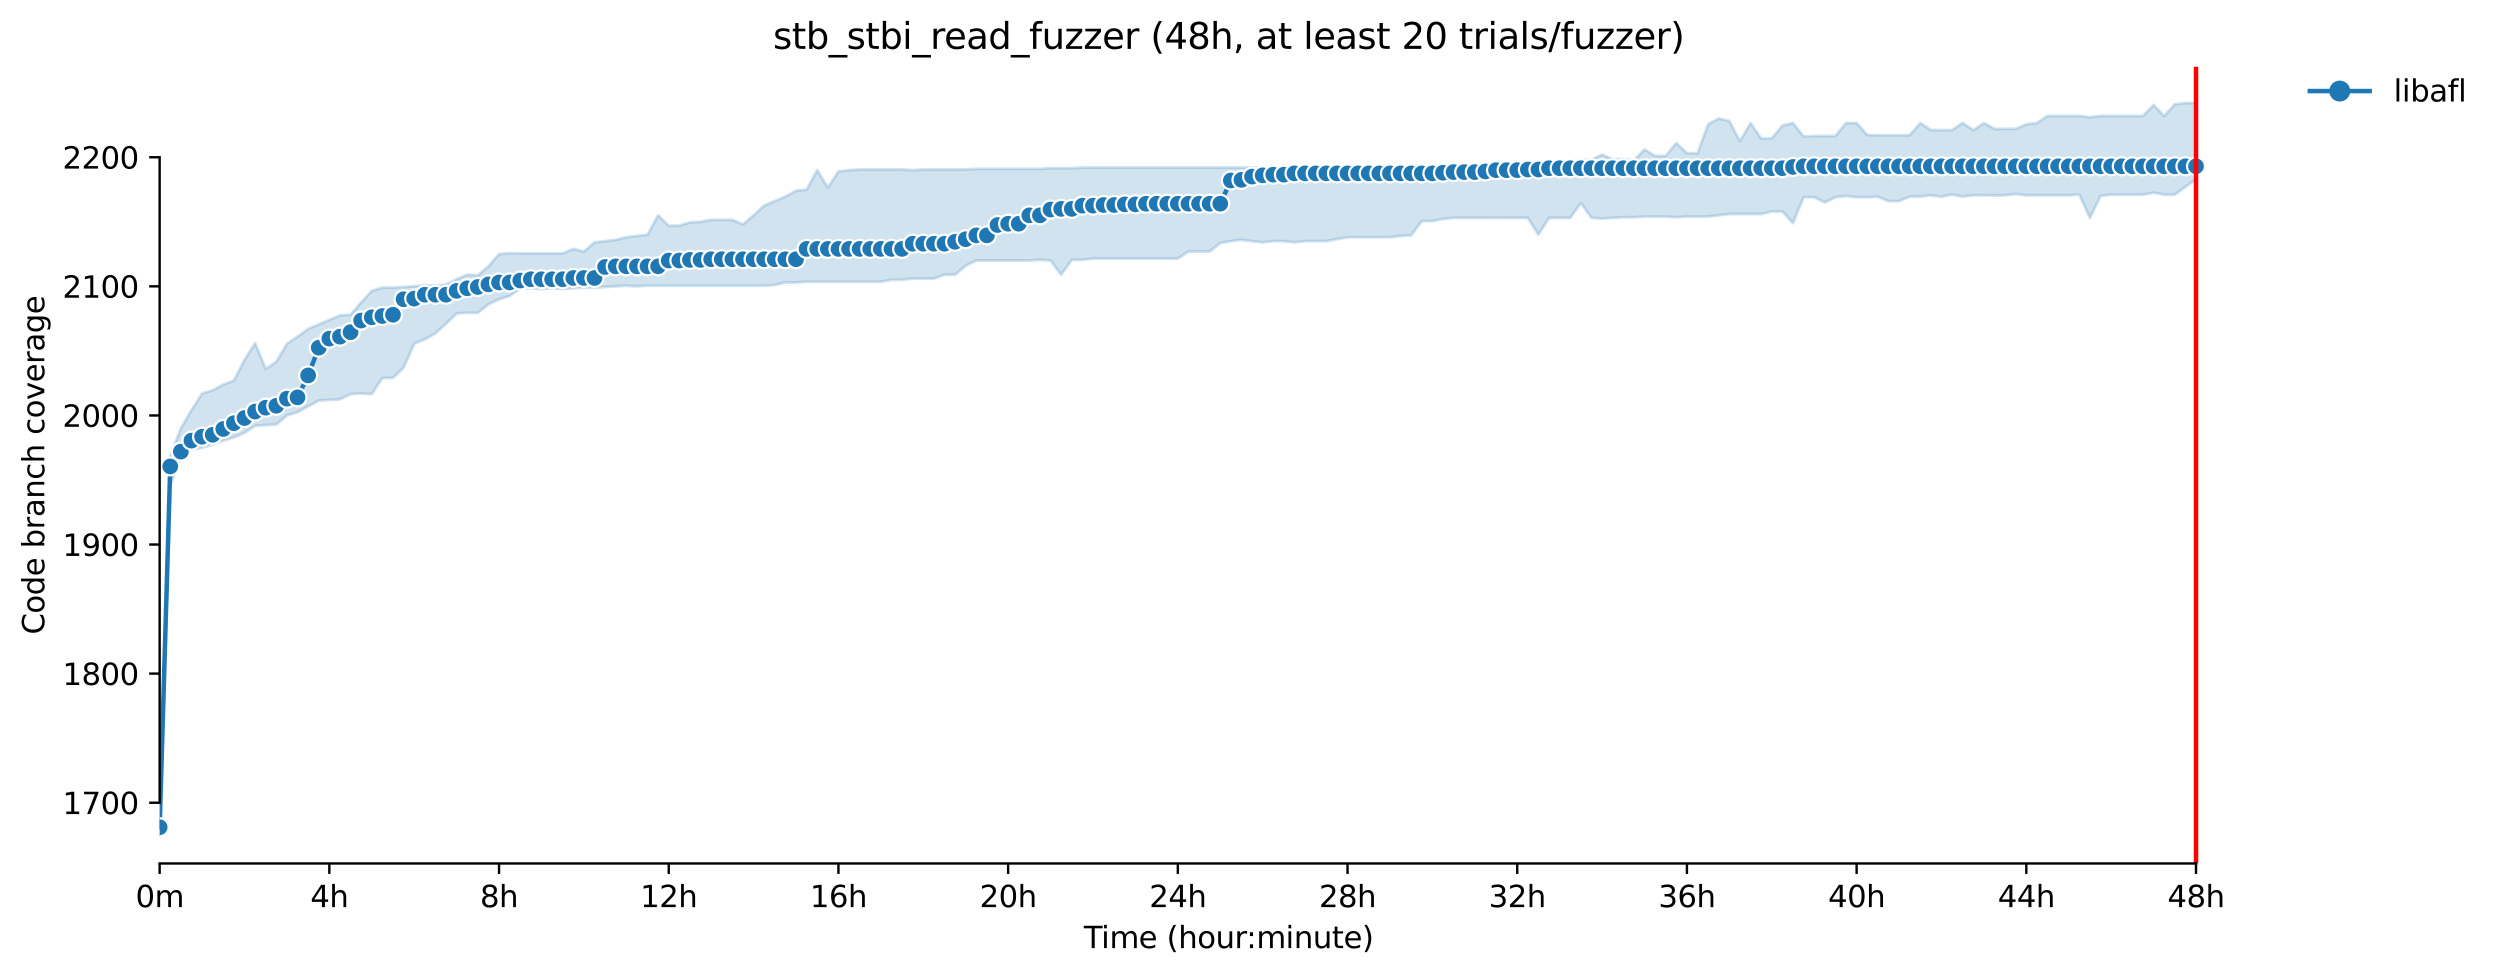 <?xml version="1.0" encoding="utf-8" standalone="no"?>
<!DOCTYPE svg PUBLIC "-//W3C//DTD SVG 1.1//EN"
  "http://www.w3.org/Graphics/SVG/1.1/DTD/svg11.dtd">
<svg xmlns:xlink="http://www.w3.org/1999/xlink" width="835.099pt" height="325.986pt" viewBox="0 0 835.099 325.986" xmlns="http://www.w3.org/2000/svg" version="1.1">
 <defs>
  <style type="text/css">*{stroke-linejoin: round; stroke-linecap: butt}</style>
 </defs>
 <g id="figure_1">
  <g id="patch_1">
   <path d="M 0 325.986 
L 835.099 325.986 
L 835.099 0 
L 0 0 
z
" style="fill: #ffffff"/>
  </g>
  <g id="axes_1">
   <g id="patch_2">
    <path d="M 53.328 288.43 
L 767.568 288.43 
L 767.568 22.318 
L 53.328 22.318 
z
" style="fill: #ffffff"/>
   </g>
   <g id="PolyCollection_1">
    <defs>
     <path id="m71cb852f45" d="M 53.328 -49.652 
L 53.328 -49.652 
L 56.871 -163.928 
L 60.414 -173.2 
L 63.957 -175.787 
L 67.5 -176.434 
L 71.042 -177.512 
L 74.585 -178.806 
L 78.128 -179.884 
L 81.671 -181.393 
L 85.214 -183.759 
L 88.757 -183.98 
L 92.3 -184.196 
L 95.842 -187.215 
L 99.385 -188.293 
L 102.928 -190.233 
L 106.471 -192.174 
L 110.014 -192.389 
L 113.557 -192.605 
L 117.1 -194.33 
L 120.642 -194.546 
L 124.185 -194.33 
L 127.728 -199.72 
L 131.271 -199.72 
L 134.814 -203.17 
L 138.357 -211.121 
L 141.9 -212.657 
L 145.442 -214.598 
L 148.985 -217.832 
L 152.528 -221.282 
L 156.071 -221.497 
L 159.614 -221.497 
L 163.157 -224.295 
L 166.7 -226.025 
L 170.242 -227.103 
L 173.785 -229.691 
L 177.328 -229.691 
L 180.871 -229.475 
L 184.414 -229.691 
L 187.957 -229.475 
L 191.5 -229.691 
L 195.042 -229.906 
L 198.585 -229.906 
L 202.128 -230.122 
L 205.671 -230.338 
L 209.214 -230.553 
L 212.757 -230.338 
L 216.3 -230.553 
L 219.842 -230.553 
L 223.385 -230.553 
L 226.928 -230.553 
L 230.471 -230.553 
L 234.014 -230.553 
L 237.557 -230.553 
L 241.1 -230.553 
L 244.642 -230.553 
L 248.185 -230.553 
L 251.728 -230.553 
L 255.271 -230.553 
L 258.814 -230.769 
L 262.357 -231.631 
L 265.9 -231.631 
L 269.442 -231.847 
L 272.985 -231.847 
L 276.528 -231.847 
L 280.071 -231.847 
L 283.614 -231.847 
L 287.157 -231.847 
L 290.7 -231.847 
L 294.242 -231.847 
L 297.785 -232.494 
L 301.328 -232.494 
L 304.871 -232.925 
L 308.414 -232.925 
L 311.957 -232.925 
L 315.5 -234.219 
L 319.042 -234.219 
L 322.585 -237.216 
L 326.128 -238.962 
L 329.671 -238.962 
L 333.214 -238.962 
L 336.757 -238.962 
L 340.3 -238.962 
L 343.842 -238.962 
L 347.385 -239.172 
L 350.928 -238.962 
L 354.471 -234.219 
L 358.014 -239.178 
L 361.557 -239.178 
L 365.1 -239.609 
L 368.642 -239.609 
L 372.185 -239.609 
L 375.728 -239.609 
L 379.271 -239.609 
L 382.814 -239.609 
L 386.357 -239.609 
L 389.9 -239.609 
L 393.442 -239.609 
L 396.985 -241.981 
L 400.528 -241.981 
L 404.071 -241.981 
L 407.614 -244.784 
L 411.157 -245.431 
L 414.7 -245.851 
L 418.242 -245.431 
L 421.785 -244.999 
L 425.328 -245.431 
L 428.871 -245.431 
L 432.414 -244.999 
L 435.957 -245.431 
L 439.5 -245.431 
L 443.042 -245.431 
L 446.585 -246.077 
L 450.128 -246.724 
L 453.671 -246.724 
L 457.214 -246.724 
L 460.757 -246.724 
L 464.3 -246.724 
L 467.842 -247.156 
L 471.385 -247.371 
L 474.928 -252.115 
L 478.471 -252.115 
L 482.014 -252.842 
L 485.557 -253.193 
L 489.1 -253.193 
L 492.642 -253.193 
L 496.185 -253.193 
L 499.728 -253.187 
L 503.271 -253.193 
L 506.814 -253.193 
L 510.357 -253.193 
L 513.9 -247.587 
L 517.442 -253.193 
L 520.985 -253.193 
L 524.528 -253.193 
L 528.071 -258.147 
L 531.614 -253.193 
L 535.157 -252.977 
L 538.7 -253.193 
L 542.242 -253.408 
L 545.785 -253.408 
L 549.328 -253.624 
L 552.871 -253.624 
L 556.414 -253.624 
L 559.957 -253.408 
L 563.5 -253.624 
L 567.042 -253.624 
L 570.585 -253.624 
L 574.128 -254.055 
L 577.671 -254.486 
L 581.214 -254.486 
L 584.757 -254.486 
L 588.3 -254.486 
L 591.842 -255.349 
L 595.385 -255.349 
L 598.928 -251.468 
L 602.471 -260.092 
L 606.014 -260.092 
L 609.557 -258.368 
L 613.1 -260.092 
L 616.642 -260.513 
L 620.185 -260.092 
L 623.728 -260.092 
L 627.271 -260.276 
L 630.814 -258.799 
L 634.357 -258.788 
L 637.9 -260.308 
L 641.442 -260.308 
L 644.985 -260.739 
L 648.528 -260.276 
L 652.071 -260.95 
L 655.614 -260.308 
L 659.157 -260.739 
L 662.7 -260.739 
L 666.242 -260.696 
L 669.785 -260.739 
L 673.328 -261.171 
L 676.871 -260.739 
L 680.414 -260.739 
L 683.957 -260.739 
L 687.5 -260.739 
L 691.042 -260.739 
L 694.585 -260.955 
L 698.128 -253.193 
L 701.671 -260.551 
L 705.214 -260.955 
L 708.757 -260.955 
L 712.3 -260.955 
L 715.842 -260.955 
L 719.385 -261.602 
L 722.928 -260.955 
L 726.471 -260.955 
L 730.014 -263.542 
L 733.557 -266.13 
L 733.557 -291.572 
L 733.557 -291.572 
L 730.014 -291.572 
L 726.471 -291.141 
L 722.928 -287.26 
L 719.385 -290.925 
L 715.842 -287.26 
L 712.3 -287.26 
L 708.757 -287.26 
L 705.214 -287.26 
L 701.671 -287.26 
L 698.128 -286.84 
L 694.585 -287.26 
L 691.042 -287.26 
L 687.5 -287.26 
L 683.957 -287.26 
L 680.414 -284.888 
L 676.871 -284.457 
L 673.328 -282.948 
L 669.785 -282.948 
L 666.242 -282.948 
L 662.7 -284.888 
L 659.157 -282.516 
L 655.614 -284.931 
L 652.071 -282.516 
L 648.528 -282.516 
L 644.985 -282.576 
L 641.442 -284.888 
L 637.9 -280.792 
L 634.357 -280.792 
L 630.814 -280.792 
L 627.271 -280.792 
L 623.728 -280.894 
L 620.185 -284.888 
L 616.642 -284.888 
L 613.1 -280.576 
L 609.557 -280.576 
L 606.014 -280.576 
L 602.471 -280.36 
L 598.928 -284.888 
L 595.385 -284.047 
L 591.842 -279.713 
L 588.3 -279.713 
L 584.757 -284.888 
L 581.214 -278.851 
L 577.671 -285.557 
L 574.128 -286.397 
L 570.585 -284.468 
L 567.042 -274.754 
L 563.5 -274.841 
L 559.957 -278.204 
L 556.414 -273.892 
L 552.871 -273.892 
L 549.328 -276.048 
L 545.785 -272.393 
L 542.242 -272.814 
L 538.7 -272.814 
L 535.157 -274.323 
L 531.614 -272.598 
L 528.071 -272.598 
L 524.528 -272.167 
L 520.985 -271.52 
L 517.442 -271.52 
L 513.9 -270.658 
L 510.357 -270.658 
L 506.814 -270.658 
L 503.271 -270.658 
L 499.728 -270.442 
L 496.185 -270.226 
L 492.642 -270.226 
L 489.1 -270.226 
L 485.557 -270.442 
L 482.014 -270.226 
L 478.471 -270.442 
L 474.928 -270.226 
L 471.385 -270.232 
L 467.842 -270.011 
L 464.3 -270.011 
L 460.757 -270.011 
L 457.214 -270.011 
L 453.671 -270.011 
L 450.128 -270.011 
L 446.585 -270.011 
L 443.042 -270.011 
L 439.5 -270.011 
L 435.957 -270.011 
L 432.414 -270.011 
L 428.871 -270.011 
L 425.328 -270.011 
L 421.785 -270.011 
L 418.242 -270.011 
L 414.7 -270.011 
L 411.157 -270.011 
L 407.614 -270.011 
L 404.071 -270.011 
L 400.528 -270.011 
L 396.985 -270.011 
L 393.442 -270.011 
L 389.9 -270.011 
L 386.357 -270.011 
L 382.814 -270.011 
L 379.271 -270.011 
L 375.728 -270.011 
L 372.185 -270.011 
L 368.642 -270.011 
L 365.1 -270.011 
L 361.557 -270.011 
L 358.014 -269.795 
L 354.471 -269.795 
L 350.928 -269.795 
L 347.385 -269.58 
L 343.842 -269.58 
L 340.3 -269.58 
L 336.757 -269.58 
L 333.214 -269.58 
L 329.671 -269.58 
L 326.128 -269.58 
L 322.585 -269.364 
L 319.042 -269.364 
L 315.5 -269.364 
L 311.957 -269.364 
L 308.414 -269.364 
L 304.871 -269.148 
L 301.328 -269.364 
L 297.785 -269.364 
L 294.242 -269.364 
L 290.7 -269.364 
L 287.157 -269.364 
L 283.614 -269.148 
L 280.071 -268.722 
L 276.528 -263.332 
L 272.985 -269.148 
L 269.442 -262.68 
L 265.9 -262.249 
L 262.357 -260.346 
L 258.814 -258.799 
L 255.271 -257.322 
L 251.728 -254.055 
L 248.185 -251.037 
L 244.642 -252.546 
L 241.1 -252.546 
L 237.557 -252.546 
L 234.014 -251.899 
L 230.471 -251.683 
L 226.928 -250.605 
L 223.385 -250.605 
L 219.842 -254.055 
L 216.3 -247.587 
L 212.757 -247.161 
L 209.214 -246.724 
L 205.671 -245.862 
L 202.128 -245.431 
L 198.585 -244.999 
L 195.042 -241.981 
L 191.5 -242.843 
L 187.957 -241.334 
L 184.414 -241.334 
L 180.871 -241.334 
L 177.328 -241.334 
L 173.785 -241.334 
L 170.242 -241.372 
L 166.7 -241.118 
L 163.157 -237.022 
L 159.614 -234.003 
L 156.071 -234.219 
L 152.528 -232.709 
L 148.985 -230.984 
L 145.442 -230.553 
L 141.9 -230.769 
L 138.357 -230.338 
L 134.814 -230.122 
L 131.271 -229.906 
L 127.728 -229.906 
L 124.185 -228.828 
L 120.642 -224.947 
L 117.1 -220.851 
L 113.557 -220.635 
L 110.014 -219.126 
L 106.471 -217.616 
L 102.928 -216.107 
L 99.385 -213.52 
L 95.842 -211.148 
L 92.3 -205.111 
L 88.757 -202.739 
L 85.214 -211.363 
L 81.671 -205.757 
L 78.128 -198.858 
L 74.585 -197.564 
L 71.042 -195.624 
L 67.5 -194.546 
L 63.957 -188.94 
L 60.414 -182.902 
L 56.871 -173.631 
L 53.328 -49.652 
z
" style="stroke: #1f77b4; stroke-opacity: 0.2"/>
    </defs>
    <g clip-path="url(#p98176196a2)">
     <use xlink:href="#m71cb852f45" x="0" y="325.986" style="fill: #1f77b4; fill-opacity: 0.2; stroke: #1f77b4; stroke-opacity: 0.2"/>
    </g>
   </g>
   <g id="matplotlib.axis_1">
    <g id="xtick_1">
     <g id="line2d_1">
      <defs>
       <path id="m7bf3b6f439" d="M 0 0 
L 0 3.5 
" style="stroke: #000000; stroke-width: 0.8"/>
      </defs>
      <g>
       <use xlink:href="#m7bf3b6f439" x="53.328" y="288.43" style="stroke: #000000; stroke-width: 0.8"/>
      </g>
     </g>
     <g id="text_1">
      <!-- 0m -->
      <g transform="translate(45.277 303.029) scale(0.1 -0.1)">
       <defs>
        <path id="DejaVuSans-30" d="M 2034 4250 
Q 1547 4250 1301 3770 
Q 1056 3291 1056 2328 
Q 1056 1369 1301 889 
Q 1547 409 2034 409 
Q 2525 409 2770 889 
Q 3016 1369 3016 2328 
Q 3016 3291 2770 3770 
Q 2525 4250 2034 4250 
z
M 2034 4750 
Q 2819 4750 3233 4129 
Q 3647 3509 3647 2328 
Q 3647 1150 3233 529 
Q 2819 -91 2034 -91 
Q 1250 -91 836 529 
Q 422 1150 422 2328 
Q 422 3509 836 4129 
Q 1250 4750 2034 4750 
z
" transform="scale(0.016)"/>
        <path id="DejaVuSans-6d" d="M 3328 2828 
Q 3544 3216 3844 3400 
Q 4144 3584 4550 3584 
Q 5097 3584 5394 3201 
Q 5691 2819 5691 2113 
L 5691 0 
L 5113 0 
L 5113 2094 
Q 5113 2597 4934 2840 
Q 4756 3084 4391 3084 
Q 3944 3084 3684 2787 
Q 3425 2491 3425 1978 
L 3425 0 
L 2847 0 
L 2847 2094 
Q 2847 2600 2669 2842 
Q 2491 3084 2119 3084 
Q 1678 3084 1418 2786 
Q 1159 2488 1159 1978 
L 1159 0 
L 581 0 
L 581 3500 
L 1159 3500 
L 1159 2956 
Q 1356 3278 1631 3431 
Q 1906 3584 2284 3584 
Q 2666 3584 2933 3390 
Q 3200 3197 3328 2828 
z
" transform="scale(0.016)"/>
       </defs>
       <use xlink:href="#DejaVuSans-30"/>
       <use xlink:href="#DejaVuSans-6d" x="63.623"/>
      </g>
     </g>
    </g>
    <g id="xtick_2">
     <g id="line2d_2">
      <g>
       <use xlink:href="#m7bf3b6f439" x="110.014" y="288.43" style="stroke: #000000; stroke-width: 0.8"/>
      </g>
     </g>
     <g id="text_2">
      <!-- 4h -->
      <g transform="translate(103.664 303.029) scale(0.1 -0.1)">
       <defs>
        <path id="DejaVuSans-34" d="M 2419 4116 
L 825 1625 
L 2419 1625 
L 2419 4116 
z
M 2253 4666 
L 3047 4666 
L 3047 1625 
L 3713 1625 
L 3713 1100 
L 3047 1100 
L 3047 0 
L 2419 0 
L 2419 1100 
L 313 1100 
L 313 1709 
L 2253 4666 
z
" transform="scale(0.016)"/>
        <path id="DejaVuSans-68" d="M 3513 2113 
L 3513 0 
L 2938 0 
L 2938 2094 
Q 2938 2591 2744 2837 
Q 2550 3084 2163 3084 
Q 1697 3084 1428 2787 
Q 1159 2491 1159 1978 
L 1159 0 
L 581 0 
L 581 4863 
L 1159 4863 
L 1159 2956 
Q 1366 3272 1645 3428 
Q 1925 3584 2291 3584 
Q 2894 3584 3203 3211 
Q 3513 2838 3513 2113 
z
" transform="scale(0.016)"/>
       </defs>
       <use xlink:href="#DejaVuSans-34"/>
       <use xlink:href="#DejaVuSans-68" x="63.623"/>
      </g>
     </g>
    </g>
    <g id="xtick_3">
     <g id="line2d_3">
      <g>
       <use xlink:href="#m7bf3b6f439" x="166.7" y="288.43" style="stroke: #000000; stroke-width: 0.8"/>
      </g>
     </g>
     <g id="text_3">
      <!-- 8h -->
      <g transform="translate(160.35 303.029) scale(0.1 -0.1)">
       <defs>
        <path id="DejaVuSans-38" d="M 2034 2216 
Q 1584 2216 1326 1975 
Q 1069 1734 1069 1313 
Q 1069 891 1326 650 
Q 1584 409 2034 409 
Q 2484 409 2743 651 
Q 3003 894 3003 1313 
Q 3003 1734 2745 1975 
Q 2488 2216 2034 2216 
z
M 1403 2484 
Q 997 2584 770 2862 
Q 544 3141 544 3541 
Q 544 4100 942 4425 
Q 1341 4750 2034 4750 
Q 2731 4750 3128 4425 
Q 3525 4100 3525 3541 
Q 3525 3141 3298 2862 
Q 3072 2584 2669 2484 
Q 3125 2378 3379 2068 
Q 3634 1759 3634 1313 
Q 3634 634 3220 271 
Q 2806 -91 2034 -91 
Q 1263 -91 848 271 
Q 434 634 434 1313 
Q 434 1759 690 2068 
Q 947 2378 1403 2484 
z
M 1172 3481 
Q 1172 3119 1398 2916 
Q 1625 2713 2034 2713 
Q 2441 2713 2670 2916 
Q 2900 3119 2900 3481 
Q 2900 3844 2670 4047 
Q 2441 4250 2034 4250 
Q 1625 4250 1398 4047 
Q 1172 3844 1172 3481 
z
" transform="scale(0.016)"/>
       </defs>
       <use xlink:href="#DejaVuSans-38"/>
       <use xlink:href="#DejaVuSans-68" x="63.623"/>
      </g>
     </g>
    </g>
    <g id="xtick_4">
     <g id="line2d_4">
      <g>
       <use xlink:href="#m7bf3b6f439" x="223.385" y="288.43" style="stroke: #000000; stroke-width: 0.8"/>
      </g>
     </g>
     <g id="text_4">
      <!-- 12h -->
      <g transform="translate(213.854 303.029) scale(0.1 -0.1)">
       <defs>
        <path id="DejaVuSans-31" d="M 794 531 
L 1825 531 
L 1825 4091 
L 703 3866 
L 703 4441 
L 1819 4666 
L 2450 4666 
L 2450 531 
L 3481 531 
L 3481 0 
L 794 0 
L 794 531 
z
" transform="scale(0.016)"/>
        <path id="DejaVuSans-32" d="M 1228 531 
L 3431 531 
L 3431 0 
L 469 0 
L 469 531 
Q 828 903 1448 1529 
Q 2069 2156 2228 2338 
Q 2531 2678 2651 2914 
Q 2772 3150 2772 3378 
Q 2772 3750 2511 3984 
Q 2250 4219 1831 4219 
Q 1534 4219 1204 4116 
Q 875 4013 500 3803 
L 500 4441 
Q 881 4594 1212 4672 
Q 1544 4750 1819 4750 
Q 2544 4750 2975 4387 
Q 3406 4025 3406 3419 
Q 3406 3131 3298 2873 
Q 3191 2616 2906 2266 
Q 2828 2175 2409 1742 
Q 1991 1309 1228 531 
z
" transform="scale(0.016)"/>
       </defs>
       <use xlink:href="#DejaVuSans-31"/>
       <use xlink:href="#DejaVuSans-32" x="63.623"/>
       <use xlink:href="#DejaVuSans-68" x="127.246"/>
      </g>
     </g>
    </g>
    <g id="xtick_5">
     <g id="line2d_5">
      <g>
       <use xlink:href="#m7bf3b6f439" x="280.071" y="288.43" style="stroke: #000000; stroke-width: 0.8"/>
      </g>
     </g>
     <g id="text_5">
      <!-- 16h -->
      <g transform="translate(270.54 303.029) scale(0.1 -0.1)">
       <defs>
        <path id="DejaVuSans-36" d="M 2113 2584 
Q 1688 2584 1439 2293 
Q 1191 2003 1191 1497 
Q 1191 994 1439 701 
Q 1688 409 2113 409 
Q 2538 409 2786 701 
Q 3034 994 3034 1497 
Q 3034 2003 2786 2293 
Q 2538 2584 2113 2584 
z
M 3366 4563 
L 3366 3988 
Q 3128 4100 2886 4159 
Q 2644 4219 2406 4219 
Q 1781 4219 1451 3797 
Q 1122 3375 1075 2522 
Q 1259 2794 1537 2939 
Q 1816 3084 2150 3084 
Q 2853 3084 3261 2657 
Q 3669 2231 3669 1497 
Q 3669 778 3244 343 
Q 2819 -91 2113 -91 
Q 1303 -91 875 529 
Q 447 1150 447 2328 
Q 447 3434 972 4092 
Q 1497 4750 2381 4750 
Q 2619 4750 2861 4703 
Q 3103 4656 3366 4563 
z
" transform="scale(0.016)"/>
       </defs>
       <use xlink:href="#DejaVuSans-31"/>
       <use xlink:href="#DejaVuSans-36" x="63.623"/>
       <use xlink:href="#DejaVuSans-68" x="127.246"/>
      </g>
     </g>
    </g>
    <g id="xtick_6">
     <g id="line2d_6">
      <g>
       <use xlink:href="#m7bf3b6f439" x="336.757" y="288.43" style="stroke: #000000; stroke-width: 0.8"/>
      </g>
     </g>
     <g id="text_6">
      <!-- 20h -->
      <g transform="translate(327.225 303.029) scale(0.1 -0.1)">
       <use xlink:href="#DejaVuSans-32"/>
       <use xlink:href="#DejaVuSans-30" x="63.623"/>
       <use xlink:href="#DejaVuSans-68" x="127.246"/>
      </g>
     </g>
    </g>
    <g id="xtick_7">
     <g id="line2d_7">
      <g>
       <use xlink:href="#m7bf3b6f439" x="393.442" y="288.43" style="stroke: #000000; stroke-width: 0.8"/>
      </g>
     </g>
     <g id="text_7">
      <!-- 24h -->
      <g transform="translate(383.911 303.029) scale(0.1 -0.1)">
       <use xlink:href="#DejaVuSans-32"/>
       <use xlink:href="#DejaVuSans-34" x="63.623"/>
       <use xlink:href="#DejaVuSans-68" x="127.246"/>
      </g>
     </g>
    </g>
    <g id="xtick_8">
     <g id="line2d_8">
      <g>
       <use xlink:href="#m7bf3b6f439" x="450.128" y="288.43" style="stroke: #000000; stroke-width: 0.8"/>
      </g>
     </g>
     <g id="text_8">
      <!-- 28h -->
      <g transform="translate(440.597 303.029) scale(0.1 -0.1)">
       <use xlink:href="#DejaVuSans-32"/>
       <use xlink:href="#DejaVuSans-38" x="63.623"/>
       <use xlink:href="#DejaVuSans-68" x="127.246"/>
      </g>
     </g>
    </g>
    <g id="xtick_9">
     <g id="line2d_9">
      <g>
       <use xlink:href="#m7bf3b6f439" x="506.814" y="288.43" style="stroke: #000000; stroke-width: 0.8"/>
      </g>
     </g>
     <g id="text_9">
      <!-- 32h -->
      <g transform="translate(497.283 303.029) scale(0.1 -0.1)">
       <defs>
        <path id="DejaVuSans-33" d="M 2597 2516 
Q 3050 2419 3304 2112 
Q 3559 1806 3559 1356 
Q 3559 666 3084 287 
Q 2609 -91 1734 -91 
Q 1441 -91 1130 -33 
Q 819 25 488 141 
L 488 750 
Q 750 597 1062 519 
Q 1375 441 1716 441 
Q 2309 441 2620 675 
Q 2931 909 2931 1356 
Q 2931 1769 2642 2001 
Q 2353 2234 1838 2234 
L 1294 2234 
L 1294 2753 
L 1863 2753 
Q 2328 2753 2575 2939 
Q 2822 3125 2822 3475 
Q 2822 3834 2567 4026 
Q 2313 4219 1838 4219 
Q 1578 4219 1281 4162 
Q 984 4106 628 3988 
L 628 4550 
Q 988 4650 1302 4700 
Q 1616 4750 1894 4750 
Q 2613 4750 3031 4423 
Q 3450 4097 3450 3541 
Q 3450 3153 3228 2886 
Q 3006 2619 2597 2516 
z
" transform="scale(0.016)"/>
       </defs>
       <use xlink:href="#DejaVuSans-33"/>
       <use xlink:href="#DejaVuSans-32" x="63.623"/>
       <use xlink:href="#DejaVuSans-68" x="127.246"/>
      </g>
     </g>
    </g>
    <g id="xtick_10">
     <g id="line2d_10">
      <g>
       <use xlink:href="#m7bf3b6f439" x="563.5" y="288.43" style="stroke: #000000; stroke-width: 0.8"/>
      </g>
     </g>
     <g id="text_10">
      <!-- 36h -->
      <g transform="translate(553.968 303.029) scale(0.1 -0.1)">
       <use xlink:href="#DejaVuSans-33"/>
       <use xlink:href="#DejaVuSans-36" x="63.623"/>
       <use xlink:href="#DejaVuSans-68" x="127.246"/>
      </g>
     </g>
    </g>
    <g id="xtick_11">
     <g id="line2d_11">
      <g>
       <use xlink:href="#m7bf3b6f439" x="620.185" y="288.43" style="stroke: #000000; stroke-width: 0.8"/>
      </g>
     </g>
     <g id="text_11">
      <!-- 40h -->
      <g transform="translate(610.654 303.029) scale(0.1 -0.1)">
       <use xlink:href="#DejaVuSans-34"/>
       <use xlink:href="#DejaVuSans-30" x="63.623"/>
       <use xlink:href="#DejaVuSans-68" x="127.246"/>
      </g>
     </g>
    </g>
    <g id="xtick_12">
     <g id="line2d_12">
      <g>
       <use xlink:href="#m7bf3b6f439" x="676.871" y="288.43" style="stroke: #000000; stroke-width: 0.8"/>
      </g>
     </g>
     <g id="text_12">
      <!-- 44h -->
      <g transform="translate(667.34 303.029) scale(0.1 -0.1)">
       <use xlink:href="#DejaVuSans-34"/>
       <use xlink:href="#DejaVuSans-34" x="63.623"/>
       <use xlink:href="#DejaVuSans-68" x="127.246"/>
      </g>
     </g>
    </g>
    <g id="xtick_13">
     <g id="line2d_13">
      <g>
       <use xlink:href="#m7bf3b6f439" x="733.557" y="288.43" style="stroke: #000000; stroke-width: 0.8"/>
      </g>
     </g>
     <g id="text_13">
      <!-- 48h -->
      <g transform="translate(724.025 303.029) scale(0.1 -0.1)">
       <use xlink:href="#DejaVuSans-34"/>
       <use xlink:href="#DejaVuSans-38" x="63.623"/>
       <use xlink:href="#DejaVuSans-68" x="127.246"/>
      </g>
     </g>
    </g>
    <g id="text_14">
     <!-- Time (hour:minute) -->
     <g transform="translate(362.041 316.707) scale(0.1 -0.1)">
      <defs>
       <path id="DejaVuSans-54" d="M -19 4666 
L 3928 4666 
L 3928 4134 
L 2272 4134 
L 2272 0 
L 1638 0 
L 1638 4134 
L -19 4134 
L -19 4666 
z
" transform="scale(0.016)"/>
       <path id="DejaVuSans-69" d="M 603 3500 
L 1178 3500 
L 1178 0 
L 603 0 
L 603 3500 
z
M 603 4863 
L 1178 4863 
L 1178 4134 
L 603 4134 
L 603 4863 
z
" transform="scale(0.016)"/>
       <path id="DejaVuSans-65" d="M 3597 1894 
L 3597 1613 
L 953 1613 
Q 991 1019 1311 708 
Q 1631 397 2203 397 
Q 2534 397 2845 478 
Q 3156 559 3463 722 
L 3463 178 
Q 3153 47 2828 -22 
Q 2503 -91 2169 -91 
Q 1331 -91 842 396 
Q 353 884 353 1716 
Q 353 2575 817 3079 
Q 1281 3584 2069 3584 
Q 2775 3584 3186 3129 
Q 3597 2675 3597 1894 
z
M 3022 2063 
Q 3016 2534 2758 2815 
Q 2500 3097 2075 3097 
Q 1594 3097 1305 2825 
Q 1016 2553 972 2059 
L 3022 2063 
z
" transform="scale(0.016)"/>
       <path id="DejaVuSans-20" transform="scale(0.016)"/>
       <path id="DejaVuSans-28" d="M 1984 4856 
Q 1566 4138 1362 3434 
Q 1159 2731 1159 2009 
Q 1159 1288 1364 580 
Q 1569 -128 1984 -844 
L 1484 -844 
Q 1016 -109 783 600 
Q 550 1309 550 2009 
Q 550 2706 781 3412 
Q 1013 4119 1484 4856 
L 1984 4856 
z
" transform="scale(0.016)"/>
       <path id="DejaVuSans-6f" d="M 1959 3097 
Q 1497 3097 1228 2736 
Q 959 2375 959 1747 
Q 959 1119 1226 758 
Q 1494 397 1959 397 
Q 2419 397 2687 759 
Q 2956 1122 2956 1747 
Q 2956 2369 2687 2733 
Q 2419 3097 1959 3097 
z
M 1959 3584 
Q 2709 3584 3137 3096 
Q 3566 2609 3566 1747 
Q 3566 888 3137 398 
Q 2709 -91 1959 -91 
Q 1206 -91 779 398 
Q 353 888 353 1747 
Q 353 2609 779 3096 
Q 1206 3584 1959 3584 
z
" transform="scale(0.016)"/>
       <path id="DejaVuSans-75" d="M 544 1381 
L 544 3500 
L 1119 3500 
L 1119 1403 
Q 1119 906 1312 657 
Q 1506 409 1894 409 
Q 2359 409 2629 706 
Q 2900 1003 2900 1516 
L 2900 3500 
L 3475 3500 
L 3475 0 
L 2900 0 
L 2900 538 
Q 2691 219 2414 64 
Q 2138 -91 1772 -91 
Q 1169 -91 856 284 
Q 544 659 544 1381 
z
M 1991 3584 
L 1991 3584 
z
" transform="scale(0.016)"/>
       <path id="DejaVuSans-72" d="M 2631 2963 
Q 2534 3019 2420 3045 
Q 2306 3072 2169 3072 
Q 1681 3072 1420 2755 
Q 1159 2438 1159 1844 
L 1159 0 
L 581 0 
L 581 3500 
L 1159 3500 
L 1159 2956 
Q 1341 3275 1631 3429 
Q 1922 3584 2338 3584 
Q 2397 3584 2469 3576 
Q 2541 3569 2628 3553 
L 2631 2963 
z
" transform="scale(0.016)"/>
       <path id="DejaVuSans-3a" d="M 750 794 
L 1409 794 
L 1409 0 
L 750 0 
L 750 794 
z
M 750 3309 
L 1409 3309 
L 1409 2516 
L 750 2516 
L 750 3309 
z
" transform="scale(0.016)"/>
       <path id="DejaVuSans-6e" d="M 3513 2113 
L 3513 0 
L 2938 0 
L 2938 2094 
Q 2938 2591 2744 2837 
Q 2550 3084 2163 3084 
Q 1697 3084 1428 2787 
Q 1159 2491 1159 1978 
L 1159 0 
L 581 0 
L 581 3500 
L 1159 3500 
L 1159 2956 
Q 1366 3272 1645 3428 
Q 1925 3584 2291 3584 
Q 2894 3584 3203 3211 
Q 3513 2838 3513 2113 
z
" transform="scale(0.016)"/>
       <path id="DejaVuSans-74" d="M 1172 4494 
L 1172 3500 
L 2356 3500 
L 2356 3053 
L 1172 3053 
L 1172 1153 
Q 1172 725 1289 603 
Q 1406 481 1766 481 
L 2356 481 
L 2356 0 
L 1766 0 
Q 1100 0 847 248 
Q 594 497 594 1153 
L 594 3053 
L 172 3053 
L 172 3500 
L 594 3500 
L 594 4494 
L 1172 4494 
z
" transform="scale(0.016)"/>
       <path id="DejaVuSans-29" d="M 513 4856 
L 1013 4856 
Q 1481 4119 1714 3412 
Q 1947 2706 1947 2009 
Q 1947 1309 1714 600 
Q 1481 -109 1013 -844 
L 513 -844 
Q 928 -128 1133 580 
Q 1338 1288 1338 2009 
Q 1338 2731 1133 3434 
Q 928 4138 513 4856 
z
" transform="scale(0.016)"/>
      </defs>
      <use xlink:href="#DejaVuSans-54"/>
      <use xlink:href="#DejaVuSans-69" x="57.959"/>
      <use xlink:href="#DejaVuSans-6d" x="85.742"/>
      <use xlink:href="#DejaVuSans-65" x="183.154"/>
      <use xlink:href="#DejaVuSans-20" x="244.678"/>
      <use xlink:href="#DejaVuSans-28" x="276.465"/>
      <use xlink:href="#DejaVuSans-68" x="315.479"/>
      <use xlink:href="#DejaVuSans-6f" x="378.857"/>
      <use xlink:href="#DejaVuSans-75" x="440.039"/>
      <use xlink:href="#DejaVuSans-72" x="503.418"/>
      <use xlink:href="#DejaVuSans-3a" x="542.781"/>
      <use xlink:href="#DejaVuSans-6d" x="576.473"/>
      <use xlink:href="#DejaVuSans-69" x="673.885"/>
      <use xlink:href="#DejaVuSans-6e" x="701.668"/>
      <use xlink:href="#DejaVuSans-75" x="765.047"/>
      <use xlink:href="#DejaVuSans-74" x="828.426"/>
      <use xlink:href="#DejaVuSans-65" x="867.635"/>
      <use xlink:href="#DejaVuSans-29" x="929.158"/>
     </g>
    </g>
   </g>
   <g id="matplotlib.axis_2">
    <g id="ytick_1">
     <g id="line2d_14">
      <defs>
       <path id="m2f3de52803" d="M 0 0 
L -3.5 0 
" style="stroke: #000000; stroke-width: 0.8"/>
      </defs>
      <g>
       <use xlink:href="#m2f3de52803" x="53.328" y="268.141" style="stroke: #000000; stroke-width: 0.8"/>
      </g>
     </g>
     <g id="text_15">
      <!-- 1700 -->
      <g transform="translate(20.878 271.94) scale(0.1 -0.1)">
       <defs>
        <path id="DejaVuSans-37" d="M 525 4666 
L 3525 4666 
L 3525 4397 
L 1831 0 
L 1172 0 
L 2766 4134 
L 525 4134 
L 525 4666 
z
" transform="scale(0.016)"/>
       </defs>
       <use xlink:href="#DejaVuSans-31"/>
       <use xlink:href="#DejaVuSans-37" x="63.623"/>
       <use xlink:href="#DejaVuSans-30" x="127.246"/>
       <use xlink:href="#DejaVuSans-30" x="190.869"/>
      </g>
     </g>
    </g>
    <g id="ytick_2">
     <g id="line2d_15">
      <g>
       <use xlink:href="#m2f3de52803" x="53.328" y="225.018" style="stroke: #000000; stroke-width: 0.8"/>
      </g>
     </g>
     <g id="text_16">
      <!-- 1800 -->
      <g transform="translate(20.878 228.817) scale(0.1 -0.1)">
       <use xlink:href="#DejaVuSans-31"/>
       <use xlink:href="#DejaVuSans-38" x="63.623"/>
       <use xlink:href="#DejaVuSans-30" x="127.246"/>
       <use xlink:href="#DejaVuSans-30" x="190.869"/>
      </g>
     </g>
    </g>
    <g id="ytick_3">
     <g id="line2d_16">
      <g>
       <use xlink:href="#m2f3de52803" x="53.328" y="181.895" style="stroke: #000000; stroke-width: 0.8"/>
      </g>
     </g>
     <g id="text_17">
      <!-- 1900 -->
      <g transform="translate(20.878 185.694) scale(0.1 -0.1)">
       <defs>
        <path id="DejaVuSans-39" d="M 703 97 
L 703 672 
Q 941 559 1184 500 
Q 1428 441 1663 441 
Q 2288 441 2617 861 
Q 2947 1281 2994 2138 
Q 2813 1869 2534 1725 
Q 2256 1581 1919 1581 
Q 1219 1581 811 2004 
Q 403 2428 403 3163 
Q 403 3881 828 4315 
Q 1253 4750 1959 4750 
Q 2769 4750 3195 4129 
Q 3622 3509 3622 2328 
Q 3622 1225 3098 567 
Q 2575 -91 1691 -91 
Q 1453 -91 1209 -44 
Q 966 3 703 97 
z
M 1959 2075 
Q 2384 2075 2632 2365 
Q 2881 2656 2881 3163 
Q 2881 3666 2632 3958 
Q 2384 4250 1959 4250 
Q 1534 4250 1286 3958 
Q 1038 3666 1038 3163 
Q 1038 2656 1286 2365 
Q 1534 2075 1959 2075 
z
" transform="scale(0.016)"/>
       </defs>
       <use xlink:href="#DejaVuSans-31"/>
       <use xlink:href="#DejaVuSans-39" x="63.623"/>
       <use xlink:href="#DejaVuSans-30" x="127.246"/>
       <use xlink:href="#DejaVuSans-30" x="190.869"/>
      </g>
     </g>
    </g>
    <g id="ytick_4">
     <g id="line2d_17">
      <g>
       <use xlink:href="#m2f3de52803" x="53.328" y="138.772" style="stroke: #000000; stroke-width: 0.8"/>
      </g>
     </g>
     <g id="text_18">
      <!-- 2000 -->
      <g transform="translate(20.878 142.571) scale(0.1 -0.1)">
       <use xlink:href="#DejaVuSans-32"/>
       <use xlink:href="#DejaVuSans-30" x="63.623"/>
       <use xlink:href="#DejaVuSans-30" x="127.246"/>
       <use xlink:href="#DejaVuSans-30" x="190.869"/>
      </g>
     </g>
    </g>
    <g id="ytick_5">
     <g id="line2d_18">
      <g>
       <use xlink:href="#m2f3de52803" x="53.328" y="95.649" style="stroke: #000000; stroke-width: 0.8"/>
      </g>
     </g>
     <g id="text_19">
      <!-- 2100 -->
      <g transform="translate(20.878 99.448) scale(0.1 -0.1)">
       <use xlink:href="#DejaVuSans-32"/>
       <use xlink:href="#DejaVuSans-31" x="63.623"/>
       <use xlink:href="#DejaVuSans-30" x="127.246"/>
       <use xlink:href="#DejaVuSans-30" x="190.869"/>
      </g>
     </g>
    </g>
    <g id="ytick_6">
     <g id="line2d_19">
      <g>
       <use xlink:href="#m2f3de52803" x="53.328" y="52.526" style="stroke: #000000; stroke-width: 0.8"/>
      </g>
     </g>
     <g id="text_20">
      <!-- 2200 -->
      <g transform="translate(20.878 56.325) scale(0.1 -0.1)">
       <use xlink:href="#DejaVuSans-32"/>
       <use xlink:href="#DejaVuSans-32" x="63.623"/>
       <use xlink:href="#DejaVuSans-30" x="127.246"/>
       <use xlink:href="#DejaVuSans-30" x="190.869"/>
      </g>
     </g>
    </g>
    <g id="text_21">
     <!-- Code branch coverage -->
     <g transform="translate(14.798 211.949) rotate(-90) scale(0.1 -0.1)">
      <defs>
       <path id="DejaVuSans-43" d="M 4122 4306 
L 4122 3641 
Q 3803 3938 3442 4084 
Q 3081 4231 2675 4231 
Q 1875 4231 1450 3742 
Q 1025 3253 1025 2328 
Q 1025 1406 1450 917 
Q 1875 428 2675 428 
Q 3081 428 3442 575 
Q 3803 722 4122 1019 
L 4122 359 
Q 3791 134 3420 21 
Q 3050 -91 2638 -91 
Q 1578 -91 968 557 
Q 359 1206 359 2328 
Q 359 3453 968 4101 
Q 1578 4750 2638 4750 
Q 3056 4750 3426 4639 
Q 3797 4528 4122 4306 
z
" transform="scale(0.016)"/>
       <path id="DejaVuSans-64" d="M 2906 2969 
L 2906 4863 
L 3481 4863 
L 3481 0 
L 2906 0 
L 2906 525 
Q 2725 213 2448 61 
Q 2172 -91 1784 -91 
Q 1150 -91 751 415 
Q 353 922 353 1747 
Q 353 2572 751 3078 
Q 1150 3584 1784 3584 
Q 2172 3584 2448 3432 
Q 2725 3281 2906 2969 
z
M 947 1747 
Q 947 1113 1208 752 
Q 1469 391 1925 391 
Q 2381 391 2643 752 
Q 2906 1113 2906 1747 
Q 2906 2381 2643 2742 
Q 2381 3103 1925 3103 
Q 1469 3103 1208 2742 
Q 947 2381 947 1747 
z
" transform="scale(0.016)"/>
       <path id="DejaVuSans-62" d="M 3116 1747 
Q 3116 2381 2855 2742 
Q 2594 3103 2138 3103 
Q 1681 3103 1420 2742 
Q 1159 2381 1159 1747 
Q 1159 1113 1420 752 
Q 1681 391 2138 391 
Q 2594 391 2855 752 
Q 3116 1113 3116 1747 
z
M 1159 2969 
Q 1341 3281 1617 3432 
Q 1894 3584 2278 3584 
Q 2916 3584 3314 3078 
Q 3713 2572 3713 1747 
Q 3713 922 3314 415 
Q 2916 -91 2278 -91 
Q 1894 -91 1617 61 
Q 1341 213 1159 525 
L 1159 0 
L 581 0 
L 581 4863 
L 1159 4863 
L 1159 2969 
z
" transform="scale(0.016)"/>
       <path id="DejaVuSans-61" d="M 2194 1759 
Q 1497 1759 1228 1600 
Q 959 1441 959 1056 
Q 959 750 1161 570 
Q 1363 391 1709 391 
Q 2188 391 2477 730 
Q 2766 1069 2766 1631 
L 2766 1759 
L 2194 1759 
z
M 3341 1997 
L 3341 0 
L 2766 0 
L 2766 531 
Q 2569 213 2275 61 
Q 1981 -91 1556 -91 
Q 1019 -91 701 211 
Q 384 513 384 1019 
Q 384 1609 779 1909 
Q 1175 2209 1959 2209 
L 2766 2209 
L 2766 2266 
Q 2766 2663 2505 2880 
Q 2244 3097 1772 3097 
Q 1472 3097 1187 3025 
Q 903 2953 641 2809 
L 641 3341 
Q 956 3463 1253 3523 
Q 1550 3584 1831 3584 
Q 2591 3584 2966 3190 
Q 3341 2797 3341 1997 
z
" transform="scale(0.016)"/>
       <path id="DejaVuSans-63" d="M 3122 3366 
L 3122 2828 
Q 2878 2963 2633 3030 
Q 2388 3097 2138 3097 
Q 1578 3097 1268 2742 
Q 959 2388 959 1747 
Q 959 1106 1268 751 
Q 1578 397 2138 397 
Q 2388 397 2633 464 
Q 2878 531 3122 666 
L 3122 134 
Q 2881 22 2623 -34 
Q 2366 -91 2075 -91 
Q 1284 -91 818 406 
Q 353 903 353 1747 
Q 353 2603 823 3093 
Q 1294 3584 2113 3584 
Q 2378 3584 2631 3529 
Q 2884 3475 3122 3366 
z
" transform="scale(0.016)"/>
       <path id="DejaVuSans-76" d="M 191 3500 
L 800 3500 
L 1894 563 
L 2988 3500 
L 3597 3500 
L 2284 0 
L 1503 0 
L 191 3500 
z
" transform="scale(0.016)"/>
       <path id="DejaVuSans-67" d="M 2906 1791 
Q 2906 2416 2648 2759 
Q 2391 3103 1925 3103 
Q 1463 3103 1205 2759 
Q 947 2416 947 1791 
Q 947 1169 1205 825 
Q 1463 481 1925 481 
Q 2391 481 2648 825 
Q 2906 1169 2906 1791 
z
M 3481 434 
Q 3481 -459 3084 -895 
Q 2688 -1331 1869 -1331 
Q 1566 -1331 1297 -1286 
Q 1028 -1241 775 -1147 
L 775 -588 
Q 1028 -725 1275 -790 
Q 1522 -856 1778 -856 
Q 2344 -856 2625 -561 
Q 2906 -266 2906 331 
L 2906 616 
Q 2728 306 2450 153 
Q 2172 0 1784 0 
Q 1141 0 747 490 
Q 353 981 353 1791 
Q 353 2603 747 3093 
Q 1141 3584 1784 3584 
Q 2172 3584 2450 3431 
Q 2728 3278 2906 2969 
L 2906 3500 
L 3481 3500 
L 3481 434 
z
" transform="scale(0.016)"/>
      </defs>
      <use xlink:href="#DejaVuSans-43"/>
      <use xlink:href="#DejaVuSans-6f" x="69.824"/>
      <use xlink:href="#DejaVuSans-64" x="131.006"/>
      <use xlink:href="#DejaVuSans-65" x="194.482"/>
      <use xlink:href="#DejaVuSans-20" x="256.006"/>
      <use xlink:href="#DejaVuSans-62" x="287.793"/>
      <use xlink:href="#DejaVuSans-72" x="351.27"/>
      <use xlink:href="#DejaVuSans-61" x="392.383"/>
      <use xlink:href="#DejaVuSans-6e" x="453.662"/>
      <use xlink:href="#DejaVuSans-63" x="517.041"/>
      <use xlink:href="#DejaVuSans-68" x="572.021"/>
      <use xlink:href="#DejaVuSans-20" x="635.4"/>
      <use xlink:href="#DejaVuSans-63" x="667.188"/>
      <use xlink:href="#DejaVuSans-6f" x="722.168"/>
      <use xlink:href="#DejaVuSans-76" x="783.35"/>
      <use xlink:href="#DejaVuSans-65" x="842.529"/>
      <use xlink:href="#DejaVuSans-72" x="904.053"/>
      <use xlink:href="#DejaVuSans-61" x="945.166"/>
      <use xlink:href="#DejaVuSans-67" x="1006.445"/>
      <use xlink:href="#DejaVuSans-65" x="1069.922"/>
     </g>
    </g>
   </g>
   <g id="line2d_20">
    <path d="M 53.328 276.334 
L 56.871 155.805 
L 60.414 150.846 
L 63.957 147.181 
L 67.5 145.887 
L 71.042 145.24 
L 78.128 141.359 
L 81.671 139.634 
L 85.214 137.478 
L 88.757 136.184 
L 92.3 135.538 
L 95.842 133.166 
L 99.385 132.735 
L 102.928 125.404 
L 106.471 116.132 
L 110.014 113.114 
L 113.557 112.467 
L 117.1 110.957 
L 120.642 107.076 
L 124.185 105.998 
L 131.271 105.136 
L 134.814 99.961 
L 138.357 99.745 
L 141.9 98.452 
L 148.985 98.452 
L 152.528 97.158 
L 156.071 96.296 
L 159.614 95.864 
L 163.157 95.002 
L 166.7 94.355 
L 170.242 94.355 
L 173.785 93.708 
L 177.328 93.277 
L 187.957 93.277 
L 191.5 92.846 
L 198.585 92.846 
L 202.128 89.18 
L 205.671 88.965 
L 219.842 88.965 
L 223.385 87.024 
L 226.928 87.024 
L 230.471 86.809 
L 234.014 86.809 
L 237.557 86.593 
L 265.9 86.593 
L 269.442 83.143 
L 301.328 83.143 
L 304.871 81.418 
L 315.5 81.418 
L 319.042 80.771 
L 322.585 79.909 
L 326.128 78.615 
L 329.671 78.615 
L 333.214 75.165 
L 336.757 74.734 
L 340.3 74.734 
L 343.842 71.931 
L 347.385 71.931 
L 350.928 69.991 
L 354.471 69.775 
L 358.014 69.775 
L 361.557 68.697 
L 365.1 68.697 
L 368.642 68.481 
L 372.185 68.481 
L 375.728 68.266 
L 379.271 68.266 
L 382.814 68.05 
L 407.614 68.05 
L 411.157 60.288 
L 414.7 60.072 
L 418.242 58.994 
L 421.785 58.563 
L 425.328 58.347 
L 428.871 58.347 
L 432.414 57.916 
L 478.471 57.916 
L 485.557 57.485 
L 492.642 57.485 
L 496.185 57.269 
L 499.728 56.838 
L 506.814 56.838 
L 510.357 56.622 
L 513.9 56.622 
L 517.442 56.191 
L 595.385 56.191 
L 598.928 55.76 
L 602.471 55.544 
L 733.557 55.544 
L 733.557 55.544 
" clip-path="url(#p98176196a2)" style="fill: none; stroke: #1f77b4; stroke-width: 1.5; stroke-linecap: square"/>
    <defs>
     <path id="mae14999619" d="M 0 3 
C 0.796 3 1.559 2.684 2.121 2.121 
C 2.684 1.559 3 0.796 3 0 
C 3 -0.796 2.684 -1.559 2.121 -2.121 
C 1.559 -2.684 0.796 -3 0 -3 
C -0.796 -3 -1.559 -2.684 -2.121 -2.121 
C -2.684 -1.559 -3 -0.796 -3 0 
C -3 0.796 -2.684 1.559 -2.121 2.121 
C -1.559 2.684 -0.796 3 0 3 
z
" style="stroke: #ffffff; stroke-width: 0.75"/>
    </defs>
    <g clip-path="url(#p98176196a2)">
     <use xlink:href="#mae14999619" x="53.328" y="276.334" style="fill: #1f77b4; stroke: #ffffff; stroke-width: 0.75"/>
     <use xlink:href="#mae14999619" x="56.871" y="155.805" style="fill: #1f77b4; stroke: #ffffff; stroke-width: 0.75"/>
     <use xlink:href="#mae14999619" x="60.414" y="150.846" style="fill: #1f77b4; stroke: #ffffff; stroke-width: 0.75"/>
     <use xlink:href="#mae14999619" x="63.957" y="147.181" style="fill: #1f77b4; stroke: #ffffff; stroke-width: 0.75"/>
     <use xlink:href="#mae14999619" x="67.5" y="145.887" style="fill: #1f77b4; stroke: #ffffff; stroke-width: 0.75"/>
     <use xlink:href="#mae14999619" x="71.042" y="145.24" style="fill: #1f77b4; stroke: #ffffff; stroke-width: 0.75"/>
     <use xlink:href="#mae14999619" x="74.585" y="143.3" style="fill: #1f77b4; stroke: #ffffff; stroke-width: 0.75"/>
     <use xlink:href="#mae14999619" x="78.128" y="141.359" style="fill: #1f77b4; stroke: #ffffff; stroke-width: 0.75"/>
     <use xlink:href="#mae14999619" x="81.671" y="139.634" style="fill: #1f77b4; stroke: #ffffff; stroke-width: 0.75"/>
     <use xlink:href="#mae14999619" x="85.214" y="137.478" style="fill: #1f77b4; stroke: #ffffff; stroke-width: 0.75"/>
     <use xlink:href="#mae14999619" x="88.757" y="136.184" style="fill: #1f77b4; stroke: #ffffff; stroke-width: 0.75"/>
     <use xlink:href="#mae14999619" x="92.3" y="135.538" style="fill: #1f77b4; stroke: #ffffff; stroke-width: 0.75"/>
     <use xlink:href="#mae14999619" x="95.842" y="133.166" style="fill: #1f77b4; stroke: #ffffff; stroke-width: 0.75"/>
     <use xlink:href="#mae14999619" x="99.385" y="132.735" style="fill: #1f77b4; stroke: #ffffff; stroke-width: 0.75"/>
     <use xlink:href="#mae14999619" x="102.928" y="125.404" style="fill: #1f77b4; stroke: #ffffff; stroke-width: 0.75"/>
     <use xlink:href="#mae14999619" x="106.471" y="116.132" style="fill: #1f77b4; stroke: #ffffff; stroke-width: 0.75"/>
     <use xlink:href="#mae14999619" x="110.014" y="113.114" style="fill: #1f77b4; stroke: #ffffff; stroke-width: 0.75"/>
     <use xlink:href="#mae14999619" x="113.557" y="112.467" style="fill: #1f77b4; stroke: #ffffff; stroke-width: 0.75"/>
     <use xlink:href="#mae14999619" x="117.1" y="110.957" style="fill: #1f77b4; stroke: #ffffff; stroke-width: 0.75"/>
     <use xlink:href="#mae14999619" x="120.642" y="107.076" style="fill: #1f77b4; stroke: #ffffff; stroke-width: 0.75"/>
     <use xlink:href="#mae14999619" x="124.185" y="105.998" style="fill: #1f77b4; stroke: #ffffff; stroke-width: 0.75"/>
     <use xlink:href="#mae14999619" x="127.728" y="105.567" style="fill: #1f77b4; stroke: #ffffff; stroke-width: 0.75"/>
     <use xlink:href="#mae14999619" x="131.271" y="105.136" style="fill: #1f77b4; stroke: #ffffff; stroke-width: 0.75"/>
     <use xlink:href="#mae14999619" x="134.814" y="99.961" style="fill: #1f77b4; stroke: #ffffff; stroke-width: 0.75"/>
     <use xlink:href="#mae14999619" x="138.357" y="99.745" style="fill: #1f77b4; stroke: #ffffff; stroke-width: 0.75"/>
     <use xlink:href="#mae14999619" x="141.9" y="98.452" style="fill: #1f77b4; stroke: #ffffff; stroke-width: 0.75"/>
     <use xlink:href="#mae14999619" x="145.442" y="98.452" style="fill: #1f77b4; stroke: #ffffff; stroke-width: 0.75"/>
     <use xlink:href="#mae14999619" x="148.985" y="98.452" style="fill: #1f77b4; stroke: #ffffff; stroke-width: 0.75"/>
     <use xlink:href="#mae14999619" x="152.528" y="97.158" style="fill: #1f77b4; stroke: #ffffff; stroke-width: 0.75"/>
     <use xlink:href="#mae14999619" x="156.071" y="96.296" style="fill: #1f77b4; stroke: #ffffff; stroke-width: 0.75"/>
     <use xlink:href="#mae14999619" x="159.614" y="95.864" style="fill: #1f77b4; stroke: #ffffff; stroke-width: 0.75"/>
     <use xlink:href="#mae14999619" x="163.157" y="95.002" style="fill: #1f77b4; stroke: #ffffff; stroke-width: 0.75"/>
     <use xlink:href="#mae14999619" x="166.7" y="94.355" style="fill: #1f77b4; stroke: #ffffff; stroke-width: 0.75"/>
     <use xlink:href="#mae14999619" x="170.242" y="94.355" style="fill: #1f77b4; stroke: #ffffff; stroke-width: 0.75"/>
     <use xlink:href="#mae14999619" x="173.785" y="93.708" style="fill: #1f77b4; stroke: #ffffff; stroke-width: 0.75"/>
     <use xlink:href="#mae14999619" x="177.328" y="93.277" style="fill: #1f77b4; stroke: #ffffff; stroke-width: 0.75"/>
     <use xlink:href="#mae14999619" x="180.871" y="93.277" style="fill: #1f77b4; stroke: #ffffff; stroke-width: 0.75"/>
     <use xlink:href="#mae14999619" x="184.414" y="93.277" style="fill: #1f77b4; stroke: #ffffff; stroke-width: 0.75"/>
     <use xlink:href="#mae14999619" x="187.957" y="93.277" style="fill: #1f77b4; stroke: #ffffff; stroke-width: 0.75"/>
     <use xlink:href="#mae14999619" x="191.5" y="92.846" style="fill: #1f77b4; stroke: #ffffff; stroke-width: 0.75"/>
     <use xlink:href="#mae14999619" x="195.042" y="92.846" style="fill: #1f77b4; stroke: #ffffff; stroke-width: 0.75"/>
     <use xlink:href="#mae14999619" x="198.585" y="92.846" style="fill: #1f77b4; stroke: #ffffff; stroke-width: 0.75"/>
     <use xlink:href="#mae14999619" x="202.128" y="89.18" style="fill: #1f77b4; stroke: #ffffff; stroke-width: 0.75"/>
     <use xlink:href="#mae14999619" x="205.671" y="88.965" style="fill: #1f77b4; stroke: #ffffff; stroke-width: 0.75"/>
     <use xlink:href="#mae14999619" x="209.214" y="88.965" style="fill: #1f77b4; stroke: #ffffff; stroke-width: 0.75"/>
     <use xlink:href="#mae14999619" x="212.757" y="88.965" style="fill: #1f77b4; stroke: #ffffff; stroke-width: 0.75"/>
     <use xlink:href="#mae14999619" x="216.3" y="88.965" style="fill: #1f77b4; stroke: #ffffff; stroke-width: 0.75"/>
     <use xlink:href="#mae14999619" x="219.842" y="88.965" style="fill: #1f77b4; stroke: #ffffff; stroke-width: 0.75"/>
     <use xlink:href="#mae14999619" x="223.385" y="87.024" style="fill: #1f77b4; stroke: #ffffff; stroke-width: 0.75"/>
     <use xlink:href="#mae14999619" x="226.928" y="87.024" style="fill: #1f77b4; stroke: #ffffff; stroke-width: 0.75"/>
     <use xlink:href="#mae14999619" x="230.471" y="86.809" style="fill: #1f77b4; stroke: #ffffff; stroke-width: 0.75"/>
     <use xlink:href="#mae14999619" x="234.014" y="86.809" style="fill: #1f77b4; stroke: #ffffff; stroke-width: 0.75"/>
     <use xlink:href="#mae14999619" x="237.557" y="86.593" style="fill: #1f77b4; stroke: #ffffff; stroke-width: 0.75"/>
     <use xlink:href="#mae14999619" x="241.1" y="86.593" style="fill: #1f77b4; stroke: #ffffff; stroke-width: 0.75"/>
     <use xlink:href="#mae14999619" x="244.642" y="86.593" style="fill: #1f77b4; stroke: #ffffff; stroke-width: 0.75"/>
     <use xlink:href="#mae14999619" x="248.185" y="86.593" style="fill: #1f77b4; stroke: #ffffff; stroke-width: 0.75"/>
     <use xlink:href="#mae14999619" x="251.728" y="86.593" style="fill: #1f77b4; stroke: #ffffff; stroke-width: 0.75"/>
     <use xlink:href="#mae14999619" x="255.271" y="86.593" style="fill: #1f77b4; stroke: #ffffff; stroke-width: 0.75"/>
     <use xlink:href="#mae14999619" x="258.814" y="86.593" style="fill: #1f77b4; stroke: #ffffff; stroke-width: 0.75"/>
     <use xlink:href="#mae14999619" x="262.357" y="86.593" style="fill: #1f77b4; stroke: #ffffff; stroke-width: 0.75"/>
     <use xlink:href="#mae14999619" x="265.9" y="86.593" style="fill: #1f77b4; stroke: #ffffff; stroke-width: 0.75"/>
     <use xlink:href="#mae14999619" x="269.442" y="83.143" style="fill: #1f77b4; stroke: #ffffff; stroke-width: 0.75"/>
     <use xlink:href="#mae14999619" x="272.985" y="83.143" style="fill: #1f77b4; stroke: #ffffff; stroke-width: 0.75"/>
     <use xlink:href="#mae14999619" x="276.528" y="83.143" style="fill: #1f77b4; stroke: #ffffff; stroke-width: 0.75"/>
     <use xlink:href="#mae14999619" x="280.071" y="83.143" style="fill: #1f77b4; stroke: #ffffff; stroke-width: 0.75"/>
     <use xlink:href="#mae14999619" x="283.614" y="83.143" style="fill: #1f77b4; stroke: #ffffff; stroke-width: 0.75"/>
     <use xlink:href="#mae14999619" x="287.157" y="83.143" style="fill: #1f77b4; stroke: #ffffff; stroke-width: 0.75"/>
     <use xlink:href="#mae14999619" x="290.7" y="83.143" style="fill: #1f77b4; stroke: #ffffff; stroke-width: 0.75"/>
     <use xlink:href="#mae14999619" x="294.242" y="83.143" style="fill: #1f77b4; stroke: #ffffff; stroke-width: 0.75"/>
     <use xlink:href="#mae14999619" x="297.785" y="83.143" style="fill: #1f77b4; stroke: #ffffff; stroke-width: 0.75"/>
     <use xlink:href="#mae14999619" x="301.328" y="83.143" style="fill: #1f77b4; stroke: #ffffff; stroke-width: 0.75"/>
     <use xlink:href="#mae14999619" x="304.871" y="81.418" style="fill: #1f77b4; stroke: #ffffff; stroke-width: 0.75"/>
     <use xlink:href="#mae14999619" x="308.414" y="81.418" style="fill: #1f77b4; stroke: #ffffff; stroke-width: 0.75"/>
     <use xlink:href="#mae14999619" x="311.957" y="81.418" style="fill: #1f77b4; stroke: #ffffff; stroke-width: 0.75"/>
     <use xlink:href="#mae14999619" x="315.5" y="81.418" style="fill: #1f77b4; stroke: #ffffff; stroke-width: 0.75"/>
     <use xlink:href="#mae14999619" x="319.042" y="80.771" style="fill: #1f77b4; stroke: #ffffff; stroke-width: 0.75"/>
     <use xlink:href="#mae14999619" x="322.585" y="79.909" style="fill: #1f77b4; stroke: #ffffff; stroke-width: 0.75"/>
     <use xlink:href="#mae14999619" x="326.128" y="78.615" style="fill: #1f77b4; stroke: #ffffff; stroke-width: 0.75"/>
     <use xlink:href="#mae14999619" x="329.671" y="78.615" style="fill: #1f77b4; stroke: #ffffff; stroke-width: 0.75"/>
     <use xlink:href="#mae14999619" x="333.214" y="75.165" style="fill: #1f77b4; stroke: #ffffff; stroke-width: 0.75"/>
     <use xlink:href="#mae14999619" x="336.757" y="74.734" style="fill: #1f77b4; stroke: #ffffff; stroke-width: 0.75"/>
     <use xlink:href="#mae14999619" x="340.3" y="74.734" style="fill: #1f77b4; stroke: #ffffff; stroke-width: 0.75"/>
     <use xlink:href="#mae14999619" x="343.842" y="71.931" style="fill: #1f77b4; stroke: #ffffff; stroke-width: 0.75"/>
     <use xlink:href="#mae14999619" x="347.385" y="71.931" style="fill: #1f77b4; stroke: #ffffff; stroke-width: 0.75"/>
     <use xlink:href="#mae14999619" x="350.928" y="69.991" style="fill: #1f77b4; stroke: #ffffff; stroke-width: 0.75"/>
     <use xlink:href="#mae14999619" x="354.471" y="69.775" style="fill: #1f77b4; stroke: #ffffff; stroke-width: 0.75"/>
     <use xlink:href="#mae14999619" x="358.014" y="69.775" style="fill: #1f77b4; stroke: #ffffff; stroke-width: 0.75"/>
     <use xlink:href="#mae14999619" x="361.557" y="68.697" style="fill: #1f77b4; stroke: #ffffff; stroke-width: 0.75"/>
     <use xlink:href="#mae14999619" x="365.1" y="68.697" style="fill: #1f77b4; stroke: #ffffff; stroke-width: 0.75"/>
     <use xlink:href="#mae14999619" x="368.642" y="68.481" style="fill: #1f77b4; stroke: #ffffff; stroke-width: 0.75"/>
     <use xlink:href="#mae14999619" x="372.185" y="68.481" style="fill: #1f77b4; stroke: #ffffff; stroke-width: 0.75"/>
     <use xlink:href="#mae14999619" x="375.728" y="68.266" style="fill: #1f77b4; stroke: #ffffff; stroke-width: 0.75"/>
     <use xlink:href="#mae14999619" x="379.271" y="68.266" style="fill: #1f77b4; stroke: #ffffff; stroke-width: 0.75"/>
     <use xlink:href="#mae14999619" x="382.814" y="68.05" style="fill: #1f77b4; stroke: #ffffff; stroke-width: 0.75"/>
     <use xlink:href="#mae14999619" x="386.357" y="68.05" style="fill: #1f77b4; stroke: #ffffff; stroke-width: 0.75"/>
     <use xlink:href="#mae14999619" x="389.9" y="68.05" style="fill: #1f77b4; stroke: #ffffff; stroke-width: 0.75"/>
     <use xlink:href="#mae14999619" x="393.442" y="68.05" style="fill: #1f77b4; stroke: #ffffff; stroke-width: 0.75"/>
     <use xlink:href="#mae14999619" x="396.985" y="68.05" style="fill: #1f77b4; stroke: #ffffff; stroke-width: 0.75"/>
     <use xlink:href="#mae14999619" x="400.528" y="68.05" style="fill: #1f77b4; stroke: #ffffff; stroke-width: 0.75"/>
     <use xlink:href="#mae14999619" x="404.071" y="68.05" style="fill: #1f77b4; stroke: #ffffff; stroke-width: 0.75"/>
     <use xlink:href="#mae14999619" x="407.614" y="68.05" style="fill: #1f77b4; stroke: #ffffff; stroke-width: 0.75"/>
     <use xlink:href="#mae14999619" x="411.157" y="60.288" style="fill: #1f77b4; stroke: #ffffff; stroke-width: 0.75"/>
     <use xlink:href="#mae14999619" x="414.7" y="60.072" style="fill: #1f77b4; stroke: #ffffff; stroke-width: 0.75"/>
     <use xlink:href="#mae14999619" x="418.242" y="58.994" style="fill: #1f77b4; stroke: #ffffff; stroke-width: 0.75"/>
     <use xlink:href="#mae14999619" x="421.785" y="58.563" style="fill: #1f77b4; stroke: #ffffff; stroke-width: 0.75"/>
     <use xlink:href="#mae14999619" x="425.328" y="58.347" style="fill: #1f77b4; stroke: #ffffff; stroke-width: 0.75"/>
     <use xlink:href="#mae14999619" x="428.871" y="58.347" style="fill: #1f77b4; stroke: #ffffff; stroke-width: 0.75"/>
     <use xlink:href="#mae14999619" x="432.414" y="57.916" style="fill: #1f77b4; stroke: #ffffff; stroke-width: 0.75"/>
     <use xlink:href="#mae14999619" x="435.957" y="57.916" style="fill: #1f77b4; stroke: #ffffff; stroke-width: 0.75"/>
     <use xlink:href="#mae14999619" x="439.5" y="57.916" style="fill: #1f77b4; stroke: #ffffff; stroke-width: 0.75"/>
     <use xlink:href="#mae14999619" x="443.042" y="57.916" style="fill: #1f77b4; stroke: #ffffff; stroke-width: 0.75"/>
     <use xlink:href="#mae14999619" x="446.585" y="57.916" style="fill: #1f77b4; stroke: #ffffff; stroke-width: 0.75"/>
     <use xlink:href="#mae14999619" x="450.128" y="57.916" style="fill: #1f77b4; stroke: #ffffff; stroke-width: 0.75"/>
     <use xlink:href="#mae14999619" x="453.671" y="57.916" style="fill: #1f77b4; stroke: #ffffff; stroke-width: 0.75"/>
     <use xlink:href="#mae14999619" x="457.214" y="57.916" style="fill: #1f77b4; stroke: #ffffff; stroke-width: 0.75"/>
     <use xlink:href="#mae14999619" x="460.757" y="57.916" style="fill: #1f77b4; stroke: #ffffff; stroke-width: 0.75"/>
     <use xlink:href="#mae14999619" x="464.3" y="57.916" style="fill: #1f77b4; stroke: #ffffff; stroke-width: 0.75"/>
     <use xlink:href="#mae14999619" x="467.842" y="57.916" style="fill: #1f77b4; stroke: #ffffff; stroke-width: 0.75"/>
     <use xlink:href="#mae14999619" x="471.385" y="57.916" style="fill: #1f77b4; stroke: #ffffff; stroke-width: 0.75"/>
     <use xlink:href="#mae14999619" x="474.928" y="57.916" style="fill: #1f77b4; stroke: #ffffff; stroke-width: 0.75"/>
     <use xlink:href="#mae14999619" x="478.471" y="57.916" style="fill: #1f77b4; stroke: #ffffff; stroke-width: 0.75"/>
     <use xlink:href="#mae14999619" x="482.014" y="57.701" style="fill: #1f77b4; stroke: #ffffff; stroke-width: 0.75"/>
     <use xlink:href="#mae14999619" x="485.557" y="57.485" style="fill: #1f77b4; stroke: #ffffff; stroke-width: 0.75"/>
     <use xlink:href="#mae14999619" x="489.1" y="57.485" style="fill: #1f77b4; stroke: #ffffff; stroke-width: 0.75"/>
     <use xlink:href="#mae14999619" x="492.642" y="57.485" style="fill: #1f77b4; stroke: #ffffff; stroke-width: 0.75"/>
     <use xlink:href="#mae14999619" x="496.185" y="57.269" style="fill: #1f77b4; stroke: #ffffff; stroke-width: 0.75"/>
     <use xlink:href="#mae14999619" x="499.728" y="56.838" style="fill: #1f77b4; stroke: #ffffff; stroke-width: 0.75"/>
     <use xlink:href="#mae14999619" x="503.271" y="56.838" style="fill: #1f77b4; stroke: #ffffff; stroke-width: 0.75"/>
     <use xlink:href="#mae14999619" x="506.814" y="56.838" style="fill: #1f77b4; stroke: #ffffff; stroke-width: 0.75"/>
     <use xlink:href="#mae14999619" x="510.357" y="56.622" style="fill: #1f77b4; stroke: #ffffff; stroke-width: 0.75"/>
     <use xlink:href="#mae14999619" x="513.9" y="56.622" style="fill: #1f77b4; stroke: #ffffff; stroke-width: 0.75"/>
     <use xlink:href="#mae14999619" x="517.442" y="56.191" style="fill: #1f77b4; stroke: #ffffff; stroke-width: 0.75"/>
     <use xlink:href="#mae14999619" x="520.985" y="56.191" style="fill: #1f77b4; stroke: #ffffff; stroke-width: 0.75"/>
     <use xlink:href="#mae14999619" x="524.528" y="56.191" style="fill: #1f77b4; stroke: #ffffff; stroke-width: 0.75"/>
     <use xlink:href="#mae14999619" x="528.071" y="56.191" style="fill: #1f77b4; stroke: #ffffff; stroke-width: 0.75"/>
     <use xlink:href="#mae14999619" x="531.614" y="56.191" style="fill: #1f77b4; stroke: #ffffff; stroke-width: 0.75"/>
     <use xlink:href="#mae14999619" x="535.157" y="56.191" style="fill: #1f77b4; stroke: #ffffff; stroke-width: 0.75"/>
     <use xlink:href="#mae14999619" x="538.7" y="56.191" style="fill: #1f77b4; stroke: #ffffff; stroke-width: 0.75"/>
     <use xlink:href="#mae14999619" x="542.242" y="56.191" style="fill: #1f77b4; stroke: #ffffff; stroke-width: 0.75"/>
     <use xlink:href="#mae14999619" x="545.785" y="56.191" style="fill: #1f77b4; stroke: #ffffff; stroke-width: 0.75"/>
     <use xlink:href="#mae14999619" x="549.328" y="56.191" style="fill: #1f77b4; stroke: #ffffff; stroke-width: 0.75"/>
     <use xlink:href="#mae14999619" x="552.871" y="56.191" style="fill: #1f77b4; stroke: #ffffff; stroke-width: 0.75"/>
     <use xlink:href="#mae14999619" x="556.414" y="56.191" style="fill: #1f77b4; stroke: #ffffff; stroke-width: 0.75"/>
     <use xlink:href="#mae14999619" x="559.957" y="56.191" style="fill: #1f77b4; stroke: #ffffff; stroke-width: 0.75"/>
     <use xlink:href="#mae14999619" x="563.5" y="56.191" style="fill: #1f77b4; stroke: #ffffff; stroke-width: 0.75"/>
     <use xlink:href="#mae14999619" x="567.042" y="56.191" style="fill: #1f77b4; stroke: #ffffff; stroke-width: 0.75"/>
     <use xlink:href="#mae14999619" x="570.585" y="56.191" style="fill: #1f77b4; stroke: #ffffff; stroke-width: 0.75"/>
     <use xlink:href="#mae14999619" x="574.128" y="56.191" style="fill: #1f77b4; stroke: #ffffff; stroke-width: 0.75"/>
     <use xlink:href="#mae14999619" x="577.671" y="56.191" style="fill: #1f77b4; stroke: #ffffff; stroke-width: 0.75"/>
     <use xlink:href="#mae14999619" x="581.214" y="56.191" style="fill: #1f77b4; stroke: #ffffff; stroke-width: 0.75"/>
     <use xlink:href="#mae14999619" x="584.757" y="56.191" style="fill: #1f77b4; stroke: #ffffff; stroke-width: 0.75"/>
     <use xlink:href="#mae14999619" x="588.3" y="56.191" style="fill: #1f77b4; stroke: #ffffff; stroke-width: 0.75"/>
     <use xlink:href="#mae14999619" x="591.842" y="56.191" style="fill: #1f77b4; stroke: #ffffff; stroke-width: 0.75"/>
     <use xlink:href="#mae14999619" x="595.385" y="56.191" style="fill: #1f77b4; stroke: #ffffff; stroke-width: 0.75"/>
     <use xlink:href="#mae14999619" x="598.928" y="55.76" style="fill: #1f77b4; stroke: #ffffff; stroke-width: 0.75"/>
     <use xlink:href="#mae14999619" x="602.471" y="55.544" style="fill: #1f77b4; stroke: #ffffff; stroke-width: 0.75"/>
     <use xlink:href="#mae14999619" x="606.014" y="55.544" style="fill: #1f77b4; stroke: #ffffff; stroke-width: 0.75"/>
     <use xlink:href="#mae14999619" x="609.557" y="55.544" style="fill: #1f77b4; stroke: #ffffff; stroke-width: 0.75"/>
     <use xlink:href="#mae14999619" x="613.1" y="55.544" style="fill: #1f77b4; stroke: #ffffff; stroke-width: 0.75"/>
     <use xlink:href="#mae14999619" x="616.642" y="55.544" style="fill: #1f77b4; stroke: #ffffff; stroke-width: 0.75"/>
     <use xlink:href="#mae14999619" x="620.185" y="55.544" style="fill: #1f77b4; stroke: #ffffff; stroke-width: 0.75"/>
     <use xlink:href="#mae14999619" x="623.728" y="55.544" style="fill: #1f77b4; stroke: #ffffff; stroke-width: 0.75"/>
     <use xlink:href="#mae14999619" x="627.271" y="55.544" style="fill: #1f77b4; stroke: #ffffff; stroke-width: 0.75"/>
     <use xlink:href="#mae14999619" x="630.814" y="55.544" style="fill: #1f77b4; stroke: #ffffff; stroke-width: 0.75"/>
     <use xlink:href="#mae14999619" x="634.357" y="55.544" style="fill: #1f77b4; stroke: #ffffff; stroke-width: 0.75"/>
     <use xlink:href="#mae14999619" x="637.9" y="55.544" style="fill: #1f77b4; stroke: #ffffff; stroke-width: 0.75"/>
     <use xlink:href="#mae14999619" x="641.442" y="55.544" style="fill: #1f77b4; stroke: #ffffff; stroke-width: 0.75"/>
     <use xlink:href="#mae14999619" x="644.985" y="55.544" style="fill: #1f77b4; stroke: #ffffff; stroke-width: 0.75"/>
     <use xlink:href="#mae14999619" x="648.528" y="55.544" style="fill: #1f77b4; stroke: #ffffff; stroke-width: 0.75"/>
     <use xlink:href="#mae14999619" x="652.071" y="55.544" style="fill: #1f77b4; stroke: #ffffff; stroke-width: 0.75"/>
     <use xlink:href="#mae14999619" x="655.614" y="55.544" style="fill: #1f77b4; stroke: #ffffff; stroke-width: 0.75"/>
     <use xlink:href="#mae14999619" x="659.157" y="55.544" style="fill: #1f77b4; stroke: #ffffff; stroke-width: 0.75"/>
     <use xlink:href="#mae14999619" x="662.7" y="55.544" style="fill: #1f77b4; stroke: #ffffff; stroke-width: 0.75"/>
     <use xlink:href="#mae14999619" x="666.242" y="55.544" style="fill: #1f77b4; stroke: #ffffff; stroke-width: 0.75"/>
     <use xlink:href="#mae14999619" x="669.785" y="55.544" style="fill: #1f77b4; stroke: #ffffff; stroke-width: 0.75"/>
     <use xlink:href="#mae14999619" x="673.328" y="55.544" style="fill: #1f77b4; stroke: #ffffff; stroke-width: 0.75"/>
     <use xlink:href="#mae14999619" x="676.871" y="55.544" style="fill: #1f77b4; stroke: #ffffff; stroke-width: 0.75"/>
     <use xlink:href="#mae14999619" x="680.414" y="55.544" style="fill: #1f77b4; stroke: #ffffff; stroke-width: 0.75"/>
     <use xlink:href="#mae14999619" x="683.957" y="55.544" style="fill: #1f77b4; stroke: #ffffff; stroke-width: 0.75"/>
     <use xlink:href="#mae14999619" x="687.5" y="55.544" style="fill: #1f77b4; stroke: #ffffff; stroke-width: 0.75"/>
     <use xlink:href="#mae14999619" x="691.042" y="55.544" style="fill: #1f77b4; stroke: #ffffff; stroke-width: 0.75"/>
     <use xlink:href="#mae14999619" x="694.585" y="55.544" style="fill: #1f77b4; stroke: #ffffff; stroke-width: 0.75"/>
     <use xlink:href="#mae14999619" x="698.128" y="55.544" style="fill: #1f77b4; stroke: #ffffff; stroke-width: 0.75"/>
     <use xlink:href="#mae14999619" x="701.671" y="55.544" style="fill: #1f77b4; stroke: #ffffff; stroke-width: 0.75"/>
     <use xlink:href="#mae14999619" x="705.214" y="55.544" style="fill: #1f77b4; stroke: #ffffff; stroke-width: 0.75"/>
     <use xlink:href="#mae14999619" x="708.757" y="55.544" style="fill: #1f77b4; stroke: #ffffff; stroke-width: 0.75"/>
     <use xlink:href="#mae14999619" x="712.3" y="55.544" style="fill: #1f77b4; stroke: #ffffff; stroke-width: 0.75"/>
     <use xlink:href="#mae14999619" x="715.842" y="55.544" style="fill: #1f77b4; stroke: #ffffff; stroke-width: 0.75"/>
     <use xlink:href="#mae14999619" x="719.385" y="55.544" style="fill: #1f77b4; stroke: #ffffff; stroke-width: 0.75"/>
     <use xlink:href="#mae14999619" x="722.928" y="55.544" style="fill: #1f77b4; stroke: #ffffff; stroke-width: 0.75"/>
     <use xlink:href="#mae14999619" x="726.471" y="55.544" style="fill: #1f77b4; stroke: #ffffff; stroke-width: 0.75"/>
     <use xlink:href="#mae14999619" x="730.014" y="55.544" style="fill: #1f77b4; stroke: #ffffff; stroke-width: 0.75"/>
     <use xlink:href="#mae14999619" x="733.557" y="55.544" style="fill: #1f77b4; stroke: #ffffff; stroke-width: 0.75"/>
    </g>
   </g>
   <g id="line2d_21"/>
   <g id="line2d_22">
    <path d="M 733.557 288.43 
L 733.557 22.318 
" clip-path="url(#p98176196a2)" style="fill: none; stroke: #ff0000; stroke-width: 1.5; stroke-linecap: square"/>
   </g>
   <g id="patch_3">
    <path d="M 53.328 268.141 
L 53.328 52.526 
" style="fill: none; stroke: #000000; stroke-width: 0.8; stroke-linejoin: miter; stroke-linecap: square"/>
   </g>
   <g id="patch_4">
    <path d="M 53.328 288.43 
L 733.557 288.43 
" style="fill: none; stroke: #000000; stroke-width: 0.8; stroke-linejoin: miter; stroke-linecap: square"/>
   </g>
   <g id="text_22">
    <!-- stb_stbi_read_fuzzer (48h, at least 20 trials/fuzzer) -->
    <g transform="translate(258.241 16.318) scale(0.12 -0.12)">
     <defs>
      <path id="DejaVuSans-73" d="M 2834 3397 
L 2834 2853 
Q 2591 2978 2328 3040 
Q 2066 3103 1784 3103 
Q 1356 3103 1142 2972 
Q 928 2841 928 2578 
Q 928 2378 1081 2264 
Q 1234 2150 1697 2047 
L 1894 2003 
Q 2506 1872 2764 1633 
Q 3022 1394 3022 966 
Q 3022 478 2636 193 
Q 2250 -91 1575 -91 
Q 1294 -91 989 -36 
Q 684 19 347 128 
L 347 722 
Q 666 556 975 473 
Q 1284 391 1588 391 
Q 1994 391 2212 530 
Q 2431 669 2431 922 
Q 2431 1156 2273 1281 
Q 2116 1406 1581 1522 
L 1381 1569 
Q 847 1681 609 1914 
Q 372 2147 372 2553 
Q 372 3047 722 3315 
Q 1072 3584 1716 3584 
Q 2034 3584 2315 3537 
Q 2597 3491 2834 3397 
z
" transform="scale(0.016)"/>
      <path id="DejaVuSans-5f" d="M 3263 -1063 
L 3263 -1509 
L -63 -1509 
L -63 -1063 
L 3263 -1063 
z
" transform="scale(0.016)"/>
      <path id="DejaVuSans-66" d="M 2375 4863 
L 2375 4384 
L 1825 4384 
Q 1516 4384 1395 4259 
Q 1275 4134 1275 3809 
L 1275 3500 
L 2222 3500 
L 2222 3053 
L 1275 3053 
L 1275 0 
L 697 0 
L 697 3053 
L 147 3053 
L 147 3500 
L 697 3500 
L 697 3744 
Q 697 4328 969 4595 
Q 1241 4863 1831 4863 
L 2375 4863 
z
" transform="scale(0.016)"/>
      <path id="DejaVuSans-7a" d="M 353 3500 
L 3084 3500 
L 3084 2975 
L 922 459 
L 3084 459 
L 3084 0 
L 275 0 
L 275 525 
L 2438 3041 
L 353 3041 
L 353 3500 
z
" transform="scale(0.016)"/>
      <path id="DejaVuSans-2c" d="M 750 794 
L 1409 794 
L 1409 256 
L 897 -744 
L 494 -744 
L 750 256 
L 750 794 
z
" transform="scale(0.016)"/>
      <path id="DejaVuSans-6c" d="M 603 4863 
L 1178 4863 
L 1178 0 
L 603 0 
L 603 4863 
z
" transform="scale(0.016)"/>
      <path id="DejaVuSans-2f" d="M 1625 4666 
L 2156 4666 
L 531 -594 
L 0 -594 
L 1625 4666 
z
" transform="scale(0.016)"/>
     </defs>
     <use xlink:href="#DejaVuSans-73"/>
     <use xlink:href="#DejaVuSans-74" x="52.1"/>
     <use xlink:href="#DejaVuSans-62" x="91.309"/>
     <use xlink:href="#DejaVuSans-5f" x="154.785"/>
     <use xlink:href="#DejaVuSans-73" x="204.785"/>
     <use xlink:href="#DejaVuSans-74" x="256.885"/>
     <use xlink:href="#DejaVuSans-62" x="296.094"/>
     <use xlink:href="#DejaVuSans-69" x="359.57"/>
     <use xlink:href="#DejaVuSans-5f" x="387.354"/>
     <use xlink:href="#DejaVuSans-72" x="437.354"/>
     <use xlink:href="#DejaVuSans-65" x="476.217"/>
     <use xlink:href="#DejaVuSans-61" x="537.74"/>
     <use xlink:href="#DejaVuSans-64" x="599.02"/>
     <use xlink:href="#DejaVuSans-5f" x="662.496"/>
     <use xlink:href="#DejaVuSans-66" x="712.496"/>
     <use xlink:href="#DejaVuSans-75" x="747.701"/>
     <use xlink:href="#DejaVuSans-7a" x="811.08"/>
     <use xlink:href="#DejaVuSans-7a" x="863.57"/>
     <use xlink:href="#DejaVuSans-65" x="916.061"/>
     <use xlink:href="#DejaVuSans-72" x="977.584"/>
     <use xlink:href="#DejaVuSans-20" x="1018.697"/>
     <use xlink:href="#DejaVuSans-28" x="1050.484"/>
     <use xlink:href="#DejaVuSans-34" x="1089.498"/>
     <use xlink:href="#DejaVuSans-38" x="1153.121"/>
     <use xlink:href="#DejaVuSans-68" x="1216.744"/>
     <use xlink:href="#DejaVuSans-2c" x="1280.123"/>
     <use xlink:href="#DejaVuSans-20" x="1311.91"/>
     <use xlink:href="#DejaVuSans-61" x="1343.697"/>
     <use xlink:href="#DejaVuSans-74" x="1404.977"/>
     <use xlink:href="#DejaVuSans-20" x="1444.186"/>
     <use xlink:href="#DejaVuSans-6c" x="1475.973"/>
     <use xlink:href="#DejaVuSans-65" x="1503.756"/>
     <use xlink:href="#DejaVuSans-61" x="1565.279"/>
     <use xlink:href="#DejaVuSans-73" x="1626.559"/>
     <use xlink:href="#DejaVuSans-74" x="1678.658"/>
     <use xlink:href="#DejaVuSans-20" x="1717.867"/>
     <use xlink:href="#DejaVuSans-32" x="1749.654"/>
     <use xlink:href="#DejaVuSans-30" x="1813.277"/>
     <use xlink:href="#DejaVuSans-20" x="1876.9"/>
     <use xlink:href="#DejaVuSans-74" x="1908.688"/>
     <use xlink:href="#DejaVuSans-72" x="1947.896"/>
     <use xlink:href="#DejaVuSans-69" x="1989.01"/>
     <use xlink:href="#DejaVuSans-61" x="2016.793"/>
     <use xlink:href="#DejaVuSans-6c" x="2078.072"/>
     <use xlink:href="#DejaVuSans-73" x="2105.855"/>
     <use xlink:href="#DejaVuSans-2f" x="2157.955"/>
     <use xlink:href="#DejaVuSans-66" x="2191.646"/>
     <use xlink:href="#DejaVuSans-75" x="2226.852"/>
     <use xlink:href="#DejaVuSans-7a" x="2290.23"/>
     <use xlink:href="#DejaVuSans-7a" x="2342.721"/>
     <use xlink:href="#DejaVuSans-65" x="2395.211"/>
     <use xlink:href="#DejaVuSans-72" x="2456.734"/>
     <use xlink:href="#DejaVuSans-29" x="2497.848"/>
    </g>
   </g>
   <g id="legend_1">
    <g id="line2d_23">
     <path d="M 771.568 30.417 
L 781.568 30.417 
L 791.568 30.417 
" style="fill: none; stroke: #1f77b4; stroke-width: 1.5; stroke-linecap: square"/>
     <defs>
      <path id="m2e6020c785" d="M 0 3 
C 0.796 3 1.559 2.684 2.121 2.121 
C 2.684 1.559 3 0.796 3 0 
C 3 -0.796 2.684 -1.559 2.121 -2.121 
C 1.559 -2.684 0.796 -3 0 -3 
C -0.796 -3 -1.559 -2.684 -2.121 -2.121 
C -2.684 -1.559 -3 -0.796 -3 0 
C -3 0.796 -2.684 1.559 -2.121 2.121 
C -1.559 2.684 -0.796 3 0 3 
z
" style="stroke: #1f77b4"/>
     </defs>
     <g>
      <use xlink:href="#m2e6020c785" x="781.568" y="30.417" style="fill: #1f77b4; stroke: #1f77b4"/>
     </g>
    </g>
    <g id="text_23">
     <!-- libafl -->
     <g transform="translate(799.568 33.917) scale(0.1 -0.1)">
      <use xlink:href="#DejaVuSans-6c"/>
      <use xlink:href="#DejaVuSans-69" x="27.783"/>
      <use xlink:href="#DejaVuSans-62" x="55.566"/>
      <use xlink:href="#DejaVuSans-61" x="119.043"/>
      <use xlink:href="#DejaVuSans-66" x="180.322"/>
      <use xlink:href="#DejaVuSans-6c" x="215.527"/>
     </g>
    </g>
   </g>
  </g>
 </g>
 <defs>
  <clipPath id="p98176196a2">
   <rect x="53.328" y="22.318" width="714.24" height="266.112"/>
  </clipPath>
 </defs>
</svg>
